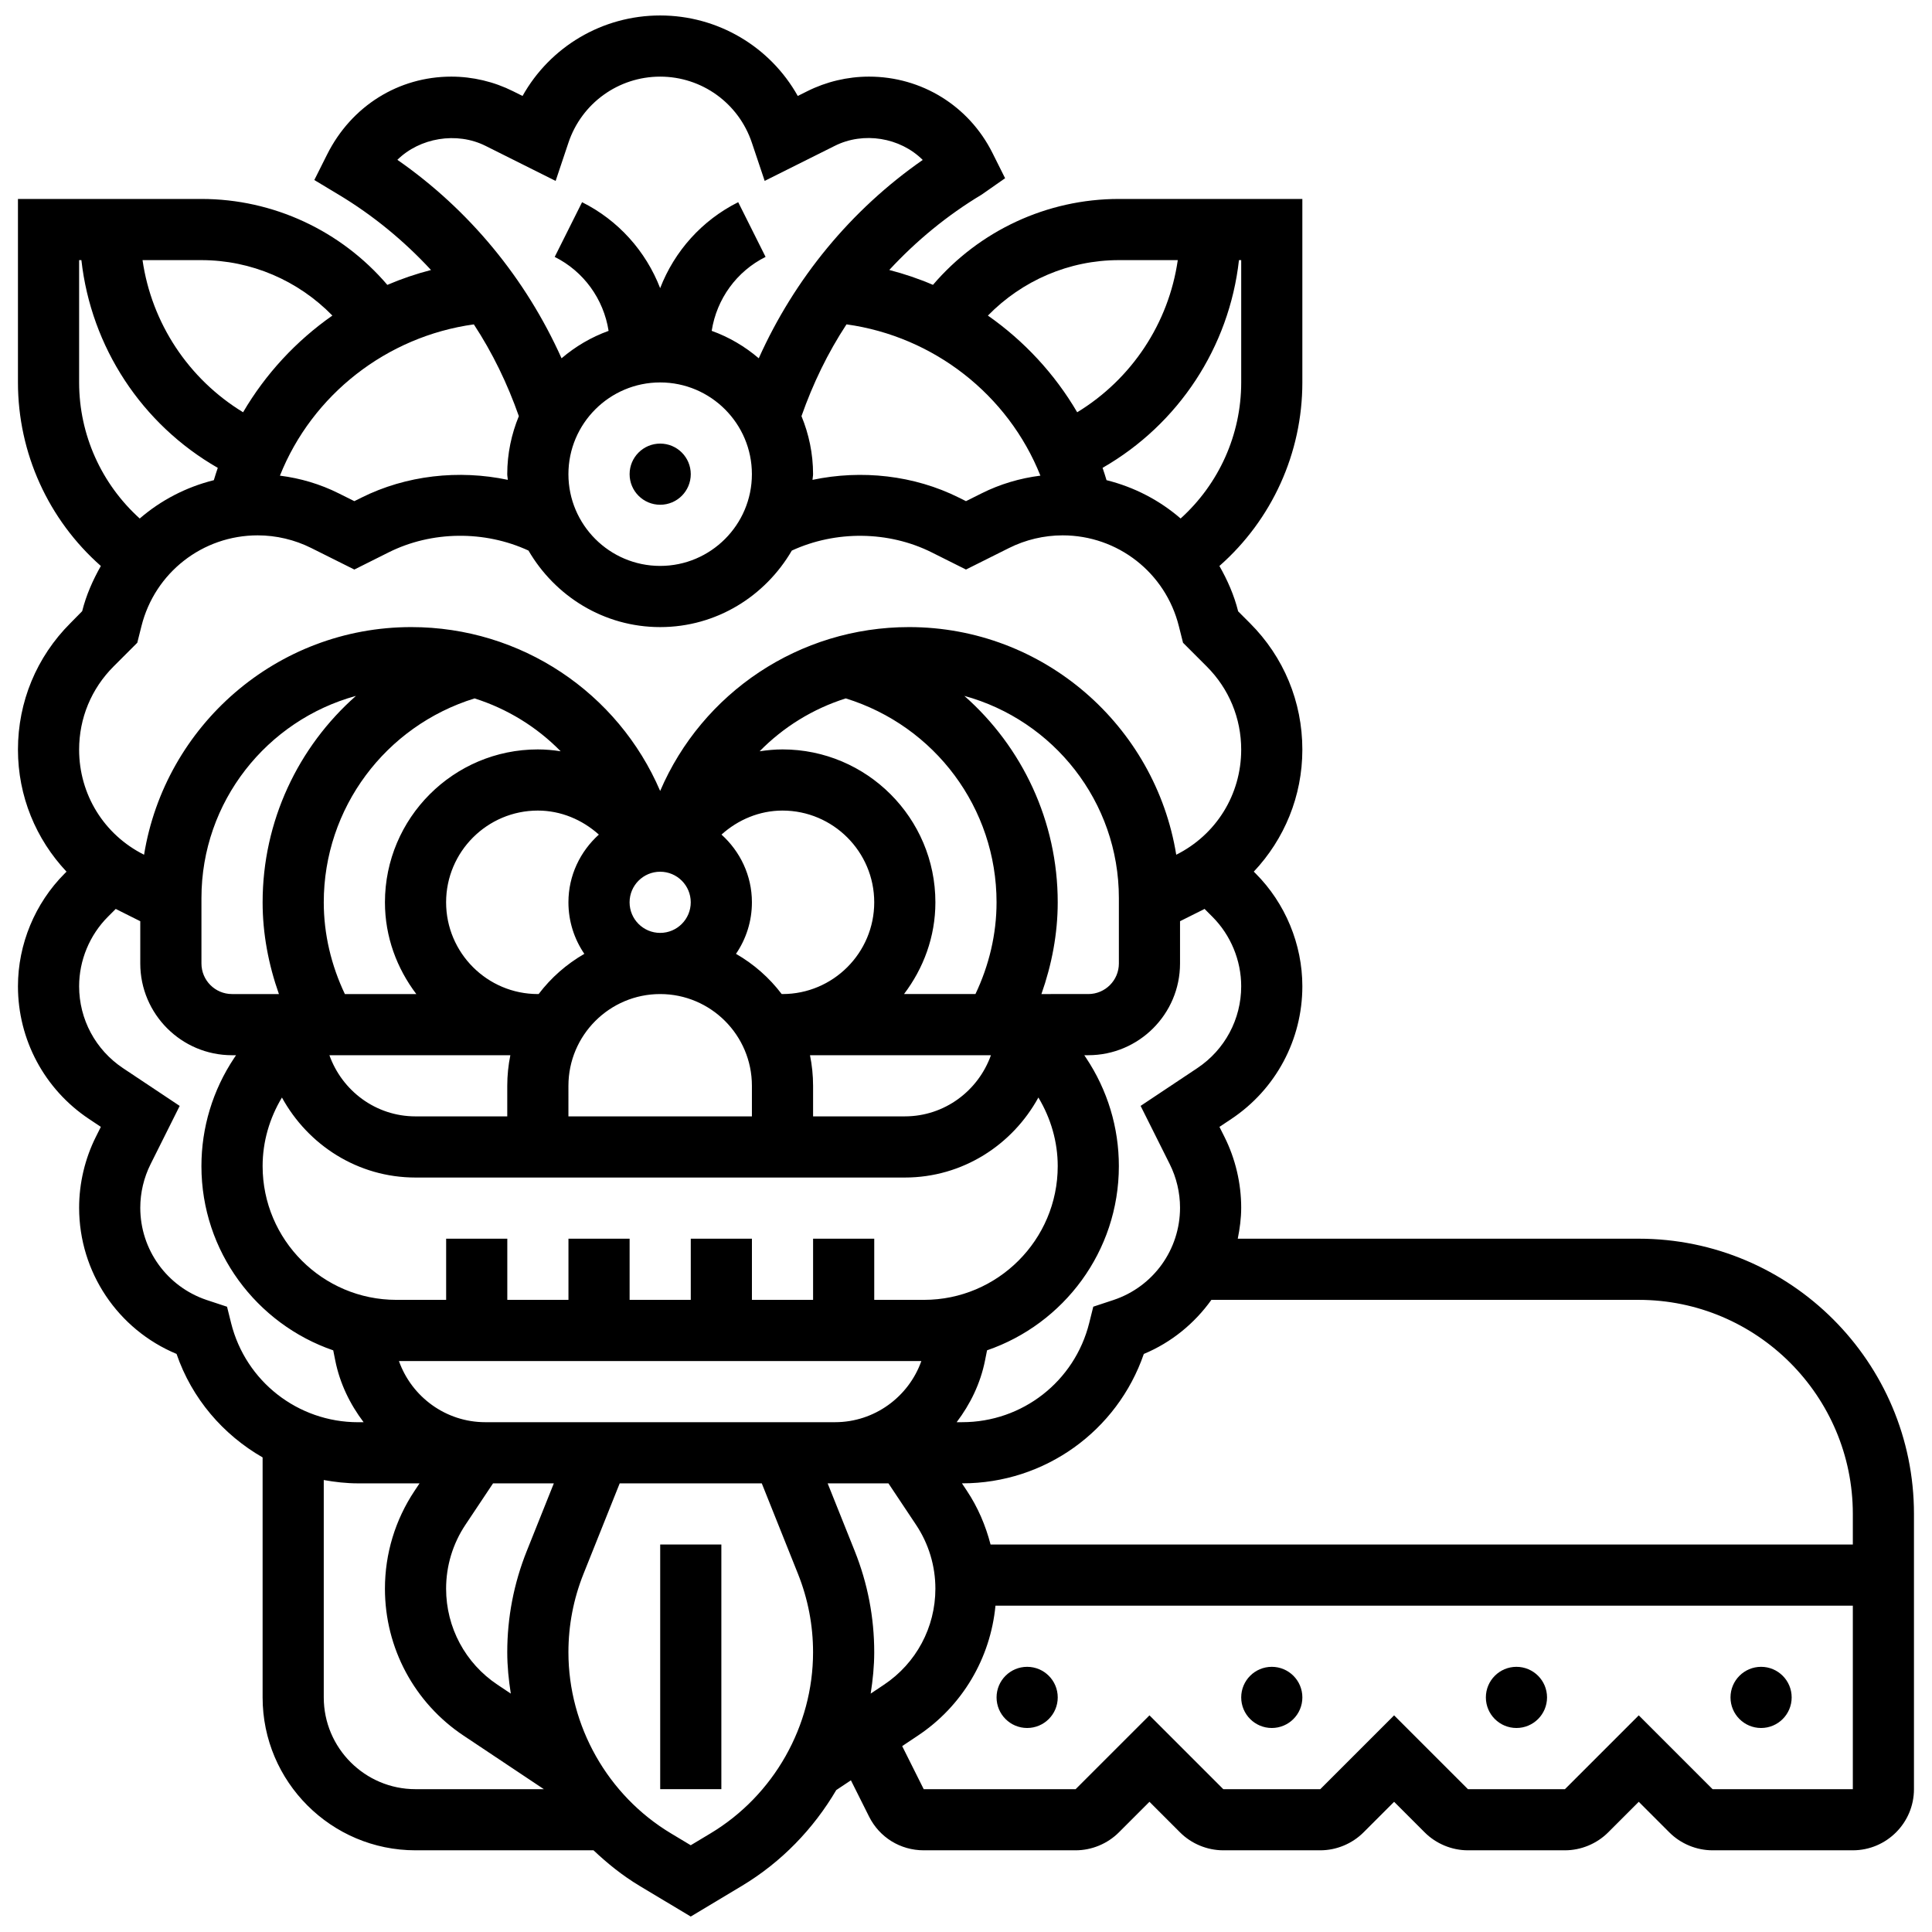 <?xml version="1.0" encoding="UTF-8"?>
<!-- Uploaded to: SVG Find, www.svgrepo.com, Generator: SVG Find Mixer Tools -->
<svg width="800px" height="800px" version="1.1" viewBox="144 144 512 512" xmlns="http://www.w3.org/2000/svg">
 <defs>
  <clipPath id="a">
   <path d="m148.09 148.09h503.81v503.81h-503.81z"/>
  </clipPath>
 </defs>
 <path d="m327.06 269.66c0 4.477-3.625 8.105-8.102 8.105-4.477 0-8.105-3.629-8.105-8.105 0-4.473 3.629-8.102 8.105-8.102 4.477 0 8.102 3.629 8.102 8.102"/>
 <path d="m318.96 553.31h16.207v64.836h-16.207z"/>
 <path d="m424.31 593.83c0 4.477-3.629 8.105-8.105 8.105-4.477 0-8.105-3.629-8.105-8.105s3.629-8.105 8.105-8.105c4.477 0 8.105 3.629 8.105 8.105"/>
 <path d="m489.14 593.83c0 4.477-3.629 8.105-8.102 8.105-4.477 0-8.105-3.629-8.105-8.105s3.629-8.105 8.105-8.105c4.473 0 8.102 3.629 8.102 8.105"/>
 <path d="m553.98 593.83c0 4.477-3.629 8.105-8.105 8.105s-8.105-3.629-8.105-8.105 3.629-8.105 8.105-8.105 8.105 3.629 8.105 8.105"/>
 <path d="m618.81 593.83c0 4.477-3.629 8.105-8.102 8.105-4.477 0-8.105-3.629-8.105-8.105s3.629-8.105 8.105-8.105c4.473 0 8.102 3.629 8.102 8.105"/>
 <g clip-path="url(#a)">
  <path d="m578.29 472.27h-106.27c0.535-2.676 0.91-5.398 0.91-8.211 0-6.477-1.531-12.977-4.434-18.777l-1.328-2.648 3.16-2.106c11.773-7.856 18.809-21 18.809-35.16 0-11.117-4.516-22.012-12.375-29.879l-0.496-0.496c8.105-8.605 12.871-20.008 12.871-32.344 0-12.66-4.926-24.547-13.875-33.496l-3.129-3.129-0.016-0.039c-1.078-4.312-2.844-8.273-4.961-11.996 13.895-12.227 21.98-29.887 21.98-48.641v-48.625h-48.625c-19.078 0-37.004 8.43-49.266 22.766-3.727-1.605-7.602-2.91-11.574-3.945 7.133-7.715 15.332-14.48 24.492-19.977l6.199-4.336-3.356-6.711c-6.238-12.465-18.77-20.215-32.715-20.215-5.648 0-11.312 1.336-16.355 3.867l-2.519 1.258c-7.293-13.016-21.129-21.332-36.469-21.332-15.348 0-29.184 8.316-36.469 21.332l-2.519-1.258c-5.051-2.527-10.707-3.867-16.355-3.867-13.949 0-26.477 7.746-32.945 20.691l-3.363 6.711 6.434 3.867c9.156 5.496 17.352 12.262 24.492 19.977-3.973 1.027-7.844 2.344-11.574 3.945-12.262-14.344-30.188-22.773-49.266-22.773h-48.625v48.625c0 18.746 8.09 36.406 21.969 48.641-2.106 3.715-3.871 7.676-4.949 11.98l-3.144 3.191c-8.945 8.949-13.875 20.836-13.875 33.496 0 12.336 4.766 23.738 12.871 32.344l-0.496 0.496c-7.859 7.859-12.375 18.754-12.375 29.871 0 14.156 7.035 27.305 18.809 35.156l3.16 2.106-1.328 2.656c-2.898 5.805-4.43 12.297-4.43 18.773 0 17.051 10.25 32.254 25.82 38.746 4.074 11.863 12.348 21.41 22.805 27.426v63.602c0 22.344 18.18 40.52 40.52 40.52h47.176c3.711 3.508 7.723 6.734 12.18 9.41l13.582 8.145 13.582-8.145c10.461-6.281 18.949-15.113 24.984-25.375l3.883-2.586 4.797 9.586c2.75 5.531 8.301 8.965 14.492 8.965h40.262c4.262 0 8.445-1.734 11.461-4.75l8.105-8.105 8.105 8.105c3.012 3.016 7.195 4.75 11.457 4.75h25.707c4.262 0 8.445-1.734 11.461-4.75l8.105-8.105 8.105 8.105c3.012 3.016 7.191 4.75 11.457 4.75h25.707c4.262 0 8.445-1.734 11.461-4.75l8.105-8.105 8.105 8.105c3.008 3.016 7.191 4.75 11.453 4.75h37.168c8.938 0 16.207-7.269 16.207-16.207v-72.938c0-40.223-32.715-72.938-72.938-72.938zm0 16.207c31.273 0 56.73 25.457 56.73 56.73v8.105h-228.51c-1.305-5.023-3.348-9.848-6.273-14.238l-1.312-1.973h0.074c21.906 0 41.098-13.898 48.125-34.289 7.344-3.062 13.445-8.105 17.91-14.336zm-191.54 59.59c3.363 5.043 5.137 10.902 5.137 16.953 0 10.25-5.09 19.758-13.625 25.449l-3.523 2.352c0.566-3.609 0.941-7.262 0.941-10.965 0-9.207-1.734-18.227-5.164-26.809l-7.18-17.945h16.109zm-107.38 44.754-3.523-2.352c-8.535-5.68-13.625-15.195-13.625-25.449 0-6.055 1.773-11.922 5.137-16.961l7.305-10.957h16.109l-7.18 17.949c-3.43 8.578-5.164 17.605-5.164 26.805 0 3.703 0.375 7.356 0.941 10.965zm-0.121-169.18c-0.535 2.621-0.82 5.336-0.82 8.105v8.105h-24.312c-10.551 0-19.465-6.801-22.82-16.207zm-17.027-40.52c0-13.406 10.91-24.312 24.312-24.312 6.086 0 11.758 2.406 16.168 6.363-4.918 4.449-8.062 10.809-8.062 17.949 0 5.059 1.555 9.758 4.215 13.656-4.727 2.731-8.832 6.328-12.109 10.656h-0.211c-13.406 0-24.312-10.906-24.312-24.312zm89.145 24.312h-0.211c-3.273-4.328-7.383-7.934-12.109-10.656 2.66-3.898 4.219-8.598 4.219-13.656 0-7.141-3.144-13.5-8.062-17.949 4.406-3.957 10.078-6.363 16.164-6.363 13.406 0 24.312 10.91 24.312 24.312 0.004 13.406-10.906 24.312-24.312 24.312zm-40.52-24.312c0-4.473 3.629-8.105 8.105-8.105 4.473 0 8.105 3.629 8.105 8.105 0 4.473-3.629 8.105-8.105 8.105-4.477 0-8.105-3.633-8.105-8.105zm-16.207 48.625c0-13.406 10.91-24.312 24.312-24.312 13.406 0 24.312 10.91 24.312 24.312v8.105h-48.625zm64.016-8.105h47.953c-3.356 9.41-12.27 16.207-22.82 16.207h-24.312v-8.105c-0.004-2.766-0.285-5.481-0.82-8.102zm61.332-16.207c2.746-7.781 4.32-15.98 4.32-24.312 0-21.5-9.418-41.195-24.742-54.703 23.559 6.449 40.949 28 40.949 53.578v17.332c0 4.473-3.629 8.105-8.105 8.105zm-51.852-78.352c23.625 7.316 39.961 29.07 39.961 54.039 0 8.453-1.992 16.742-5.594 24.312h-18.93c5.148-6.789 8.316-15.156 8.316-24.312 0-22.344-18.18-40.52-40.52-40.52-2.051 0-4.066 0.195-6.062 0.496 6.32-6.438 14.117-11.262 22.828-14.016zm-81.602 13.52c-22.344 0-40.52 18.18-40.52 40.52 0 9.156 3.168 17.52 8.316 24.312h-18.934c-3.602-7.57-5.594-15.859-5.594-24.312 0-24.969 16.34-46.723 39.961-54.039 8.703 2.754 16.508 7.578 22.82 14.012-1.984-0.309-4-0.492-6.051-0.492zm-72.938 40.52c0 8.332 1.57 16.531 4.32 24.312h-12.426c-4.473 0-8.105-3.629-8.105-8.105v-17.336c0-25.578 17.391-47.125 40.949-53.578-15.32 13.512-24.738 33.207-24.738 54.707zm5.121 51.73c6.887 12.57 20.082 21.207 35.398 21.207h129.67c15.316 0 28.512-8.641 35.398-21.207 3.309 5.512 5.125 11.742 5.125 18.184 0 19.539-15.902 35.441-35.441 35.441h-13.184v-16.207h-16.207v16.207h-16.207v-16.207h-16.207v16.207h-16.207v-16.207h-16.207v16.207h-16.207v-16.207h-16.207v16.207h-13.188c-19.551 0-35.449-15.902-35.449-35.441 0-6.441 1.812-12.672 5.121-18.184zm53.867 86.043c-10.375 0-19.465-6.652-22.863-16.207h138.45c-3.394 9.555-12.488 16.207-22.863 16.207zm188.75-93.855-15.059 10.031 7.723 15.445c1.781 3.566 2.723 7.57 2.723 11.539 0 11.109-7.082 20.934-17.609 24.449l-5.383 1.781-1.078 4.328c-3.863 15.477-17.707 26.281-33.656 26.281h-1.469c3.598-4.75 6.297-10.234 7.519-16.371l0.535-2.676c20.285-6.969 34.93-26.199 34.93-48.82 0-10.227-3-20.121-8.672-28.648l-0.496-0.738h1.066c13.406 0 24.312-10.91 24.312-24.312v-11.199l6.242-3.121c0.09-0.039 0.16-0.105 0.25-0.145l2.09 2.09c4.848 4.848 7.629 11.559 7.629 18.414 0 8.73-4.336 16.824-11.598 21.672zm11.598-181.69c0 13.859-5.918 26.898-16.055 36.055-5.609-4.848-12.293-8.324-19.637-10.156-0.324-1.102-0.68-2.188-1.047-3.266 20.148-11.559 33.559-31.98 36.145-55.051l0.594 0.004zm-32.418-32.414h15.609c-2.414 16.727-12.203 31.516-26.656 40.32-5.965-10.188-14.078-18.914-23.664-25.625 9.078-9.285 21.516-14.695 34.711-14.695zm-20.797 57.117c-5.406 0.672-10.699 2.246-15.551 4.676l-4.172 2.082-1.855-0.926c-11.898-5.941-25.82-7.457-38.82-4.715 0.023-0.52 0.152-0.996 0.152-1.508 0-5.445-1.117-10.633-3.07-15.383 3.023-8.605 6.984-16.793 11.93-24.32 23.105 3.203 42.84 18.648 51.387 40.094zm-100.77-24.703c13.406 0 24.312 10.91 24.312 24.312 0 13.406-10.91 24.312-24.312 24.312-13.406 0-24.312-10.91-24.312-24.312s10.906-24.312 24.312-24.312zm-69.641-58.996c5.898-5.812 15.691-7.547 23.398-3.68l18.543 9.27 3.387-10.113c3.5-10.48 13.266-17.523 24.312-17.523s20.812 7.043 24.312 17.539l3.387 10.09 18.551-9.27c7.609-3.84 17.328-2.262 23.332 3.719-19.047 13.258-33.988 31.469-43.453 52.562-3.672-3.129-7.852-5.609-12.473-7.269 1.32-8.461 6.613-15.777 14.281-19.598l-7.254-14.5c-9.598 4.793-16.891 12.98-20.684 22.785-3.793-9.797-11.086-17.984-20.691-22.781l-7.254 14.5c7.668 3.824 12.957 11.145 14.281 19.598-4.621 1.668-8.801 4.141-12.465 7.269-9.473-21.113-24.441-39.332-43.512-52.598zm32.191 67.93c-1.953 4.746-3.074 9.934-3.074 15.379 0 0.512 0.129 0.988 0.152 1.5-13-2.738-26.922-1.223-38.82 4.727l-1.852 0.922-4.172-2.082c-4.856-2.43-10.148-4.004-15.551-4.676 8.551-21.445 28.285-36.891 51.391-40.09 4.945 7.527 8.902 15.711 11.926 24.32zm-49.414-26.656c-9.586 6.711-17.699 15.445-23.664 25.625-14.441-8.801-24.238-23.59-26.648-40.316h15.609c13.195 0 25.637 5.41 34.703 14.691zm-67.117 17.723v-32.414h0.602c2.586 23.066 15.996 43.496 36.145 55.051-0.363 1.078-0.723 2.164-1.047 3.266-7.344 1.832-14.027 5.309-19.637 10.156-10.148-9.16-16.062-22.199-16.062-36.059zm9.125 75.273 6.289-6.289 1.109-4.418c3.543-14.156 16.199-24.043 30.797-24.043 4.902 0 9.812 1.16 14.199 3.356l11.418 5.703 9.102-4.555c11.434-5.715 25.438-5.828 37.051-0.469 7.027 12.059 19.953 20.277 34.891 20.277s27.863-8.219 34.891-20.277c11.605-5.348 25.609-5.242 37.051 0.469l9.102 4.555 11.418-5.707c4.383-2.195 9.297-3.352 14.199-3.352 14.598 0 27.254 9.887 30.797 24.062l1.109 4.402 6.289 6.289c5.883 5.887 9.125 13.699 9.125 22.031 0 11.879-6.598 22.547-17.215 27.855-5.527-34.145-35.133-60.328-70.805-60.328-29.109 0-54.801 17.391-65.961 43.43-11.168-26.047-36.852-43.43-65.961-43.43-35.676 0-65.281 26.184-70.809 60.328-10.617-5.309-17.211-15.98-17.211-27.855 0-8.332 3.238-16.145 9.125-22.035zm31.152 174-1.078-4.328-5.363-1.773c-10.547-3.527-17.629-13.352-17.629-24.461 0-3.973 0.941-7.965 2.723-11.531l7.723-15.453-15.059-10.031c-7.258-4.852-11.594-12.945-11.594-21.676 0-6.856 2.781-13.566 7.625-18.414l2.09-2.09c0.09 0.047 0.16 0.105 0.25 0.145l6.242 3.121v11.199c0 13.406 10.91 24.312 24.312 24.312h1.07l-0.504 0.746c-5.672 8.527-8.672 18.422-8.672 28.648 0 22.617 14.645 41.844 34.93 48.82l0.535 2.676c1.223 6.125 3.922 11.621 7.519 16.371h-1.469c-15.945-0.008-29.789-10.812-33.652-26.281zm24.555 99.211v-57.613c2.965 0.535 5.996 0.883 9.102 0.883h16.281l-1.312 1.969c-5.144 7.715-7.859 16.695-7.859 25.949 0 15.691 7.789 30.238 20.836 38.934l21.281 14.191h-34.016c-13.402 0-24.312-10.906-24.312-24.312zm102.49 36.031-5.238 3.144-5.234-3.144c-16.766-10.059-27.18-28.453-27.18-48.008 0-7.141 1.344-14.133 4.004-20.789l9.586-23.965h37.652l9.586 23.965c2.66 6.652 4.004 13.656 4.004 20.789 0 19.555-10.414 37.949-27.18 48.008zm265.56-11.719-19.562-19.562-19.562 19.562h-25.707l-19.566-19.562-19.562 19.562h-25.707l-19.562-19.562-19.566 19.562h-40.262l-5.707-11.41 4.164-2.781c11.793-7.852 19.223-20.504 20.559-34.434h227.21v48.625z"/>
 </g>
</svg>